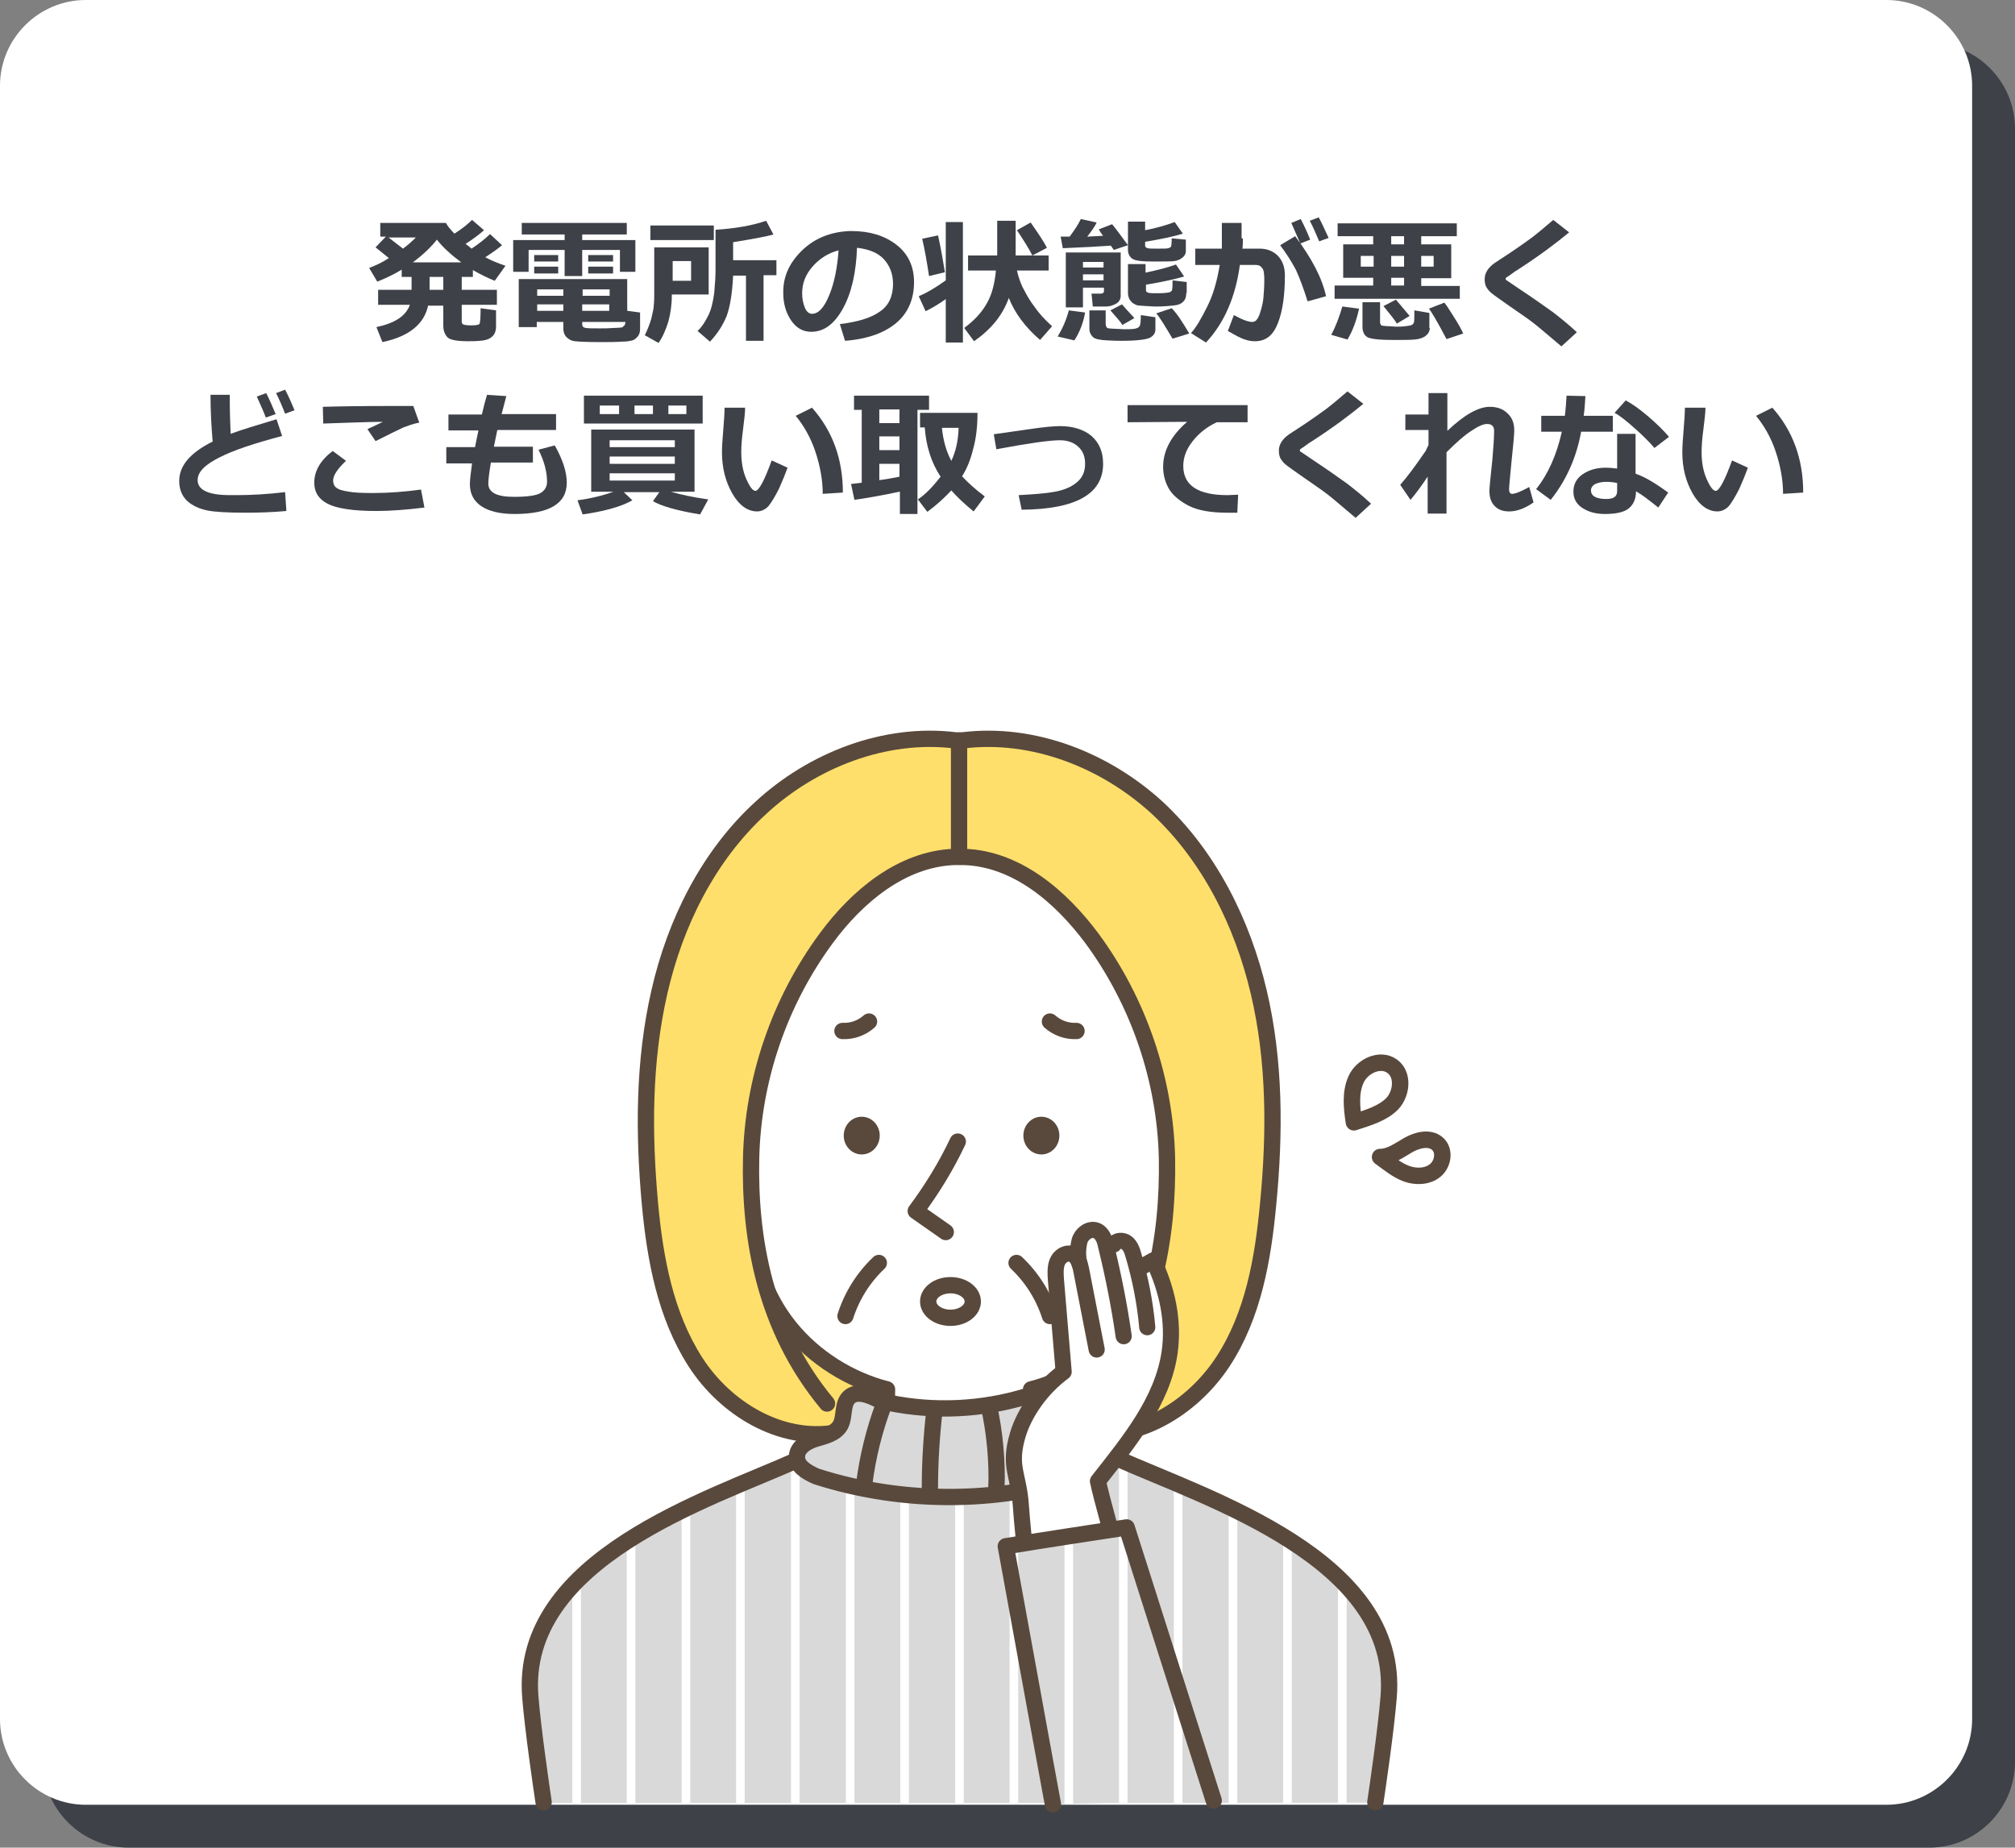 <?xml version="1.0" encoding="utf-8"?>
<!-- Generator: Adobe Illustrator 28.0.0, SVG Export Plug-In . SVG Version: 6.00 Build 0)  -->
<svg version="1.1" id="レイヤー_1" xmlns="http://www.w3.org/2000/svg" xmlns:xlink="http://www.w3.org/1999/xlink" x="0px"
	 y="0px" viewBox="0 0 470 431" style="enable-background:new 0 0 470 431;" xml:space="preserve">
<rect x="0" y="0" width="470" height="431" fill="#808080" stroke="none"/>
<style type="text/css">
	.st0{fill:#3E4148;}
	.st1{fill:#FFFFFF;}
	.st2{fill:#FFDF6B;stroke:#59493C;stroke-width:3.803;stroke-linecap:round;stroke-linejoin:round;stroke-miterlimit:10;}
	.st3{fill:none;stroke:#59493C;stroke-width:3.803;stroke-linecap:round;stroke-linejoin:round;stroke-miterlimit:10;}
	.st4{fill:none;stroke:#59493C;stroke-width:3.772;stroke-linecap:round;stroke-linejoin:round;stroke-miterlimit:10;}
	.st5{fill:#59493C;}
	.st6{fill:#FFDF6B;}
	.st7{fill:#D9D9D9;}
	.st8{clip-path:url(#SVGID_00000072967923781006167310000008397816208873675942_);}
	.st9{fill:none;stroke:#FFFFFF;stroke-width:2.008;stroke-linecap:round;stroke-linejoin:round;stroke-miterlimit:10;}
	.st10{fill:#D9D9D9;stroke:#59493C;stroke-width:3.803;stroke-linecap:round;stroke-linejoin:round;stroke-miterlimit:10;}
	.st11{fill:none;stroke:#59493C;stroke-width:3.762;stroke-linecap:round;stroke-linejoin:round;stroke-miterlimit:10;}
	.st12{clip-path:url(#SVGID_00000032646595783764388490000001186382655063454111_);}
	.st13{fill:none;stroke:#59493C;stroke-width:3.838;stroke-linecap:round;stroke-linejoin:round;stroke-miterlimit:10;}
</style>
<g id="中">
	<path class="st0" d="M450,431H30c-11,0-20-9-20-20V30c0-11,9-20,20-20h420c11,0,20,9,20,20v381C470,422,461,431,450,431z"/>
	<path class="st1" d="M440,421H20c-11,0-20-9-20-20V20C0,9,9,0,20,0h420c11,0,20,9,20,20v381C460,412,451,421,440,421z"/>
	<g>
		<path class="st0" d="M99.9,71.1c-0.9,4.5-4.5,7.4-10.7,8.7l-1.4-3.5c4.3-0.9,6.9-2.6,7.8-5.2h-7.4v-3.5H96v-3h-2.3v-1.7
			c-1.8,1.1-3.7,2-5.7,2.8l-1.9-3.2c1.6-0.6,3.1-1.3,4.6-2.3l-3.1-2.5l2.4-2.5h-1.3V52H104c0.4,0.7,1,1.5,2,2.5
			c1.9-1.2,3.2-2.3,4.1-3.2l2.8,2.4c-0.9,0.8-2.3,1.9-4.3,3.2c0.6,0.4,1,0.8,1.4,1.1c1.8-1.2,3.3-2.4,4.3-3.4l2.8,2.6
			c-1.2,1-2.5,1.9-3.9,2.8c1.4,0.8,3,1.4,4.7,2l-2.5,3.5c-1.5-0.6-3.2-1.4-5.1-2.5v1.6h-2.6v3h8.2v3.5h-8.2V75
			c0,0.3,0.1,0.6,0.4,0.7c0.3,0.1,0.8,0.2,1.7,0.2c1.2,0,1.8-0.1,2-0.3c0.2-0.2,0.3-1.4,0.3-3.7l3.6,0.5v3.8c0,0.8-0.2,1.5-0.6,2
			s-1,0.9-1.8,1.1s-2.2,0.3-4.1,0.3c-2.6,0-4.2-0.3-4.8-0.9c-0.6-0.6-1-1.5-1-2.7v-4.7H99.9z M90.5,55.3L94,58
			c1.1-0.8,2.1-1.7,3-2.6H90.5z M96.3,61.2h11.3c-2.3-1.7-4.2-3.4-5.7-5.3C100.6,57.6,98.7,59.4,96.3,61.2z M100.2,64.6v3h3.2v-3
			H100.2z"/>
		<path class="st0" d="M148.2,63.4h-3.6v-5.1h-8.8v6.1h-4.1v-6.1h-8.4v5.1h-3.6V56h12v-1.3h-10v-2.7h24.5v2.7h-10.4V56h12.4V63.4z
			 M131.4,75.1h-6.2v1.2H121V65.1h25.3v7.4l3,0.4v3.8c0,0.6-0.1,1.1-0.4,1.6c-0.3,0.4-0.6,0.7-1.1,1c-0.5,0.2-1.5,0.4-2.9,0.4
			c-1.4,0.1-3,0.1-4.8,0.1c-3.1,0-5.1-0.1-6-0.2s-1.5-0.5-2-1s-0.7-1.2-0.7-1.9V75.1z M130.2,61h-5.6v-1.5h5.6V61z M130.2,63.8h-5.6
			v-1.6h5.6V63.8z M125.3,69h6.1v-1.5h-6.1V69z M131.4,71h-6.1v1.5h6.1V71z M135.9,69h6.3v-1.5h-6.3V69z M142.1,71h-6.3v1.5h6.3V71z
			 M145.9,75.1h-10.1v0.5c0,0.5,0.2,0.8,0.8,0.9s1.6,0.1,3.4,0.1c0.9,0,2,0,3-0.1c1.1,0,1.7-0.1,1.9-0.1c0.2,0,0.4-0.1,0.5-0.3
			C145.7,76,145.8,75.7,145.9,75.1z M143,61h-5.8v-1.5h5.8V61z M143,63.8h-5.8v-1.6h5.8V63.8z"/>
		<path class="st0" d="M165.3,68.7h-8.6V69c0,2.1-0.3,4.1-0.8,6c-0.6,1.9-1.3,3.6-2.3,5l-3.2-1.8c0.6-1.2,1.1-2.5,1.5-3.8
			c0.3-1.4,0.6-2.4,0.6-3.3c0.1-0.8,0.1-1.9,0.1-3.3V57.7h12.7V68.7z M166.5,56h-14.8v-3.4h14.8V56z M161.2,65.5v-4.6h-4.3l0,4.6
			H161.2z M178.2,79.5H174V64.3h-3c-0.2,4.1-0.7,7.2-1.5,9.4c-0.9,2.2-2.2,4.2-3.9,6l-2.9-2.5c0.9-0.8,1.7-2,2.4-3.4
			c0.8-1.5,1.2-3.3,1.5-5.5c0.2-2.2,0.3-4,0.3-5.5v-9.2c4.7-0.3,8.6-1,11.8-2.1l1.7,3.2c-1.3,0.4-4.5,1-9.4,1.8v4.2h10.1v3.5h-3
			V79.5z"/>
		<path class="st0" d="M197.1,79.5l-1.2-3.9c4.1-0.5,7.2-1.4,9.3-2.9c2.1-1.4,3.1-3.6,3.1-6.5c0-2.4-0.8-4.3-2.2-5.8
			s-3.6-2.3-6.2-2.6c-0.2,5.8-1.3,10.6-3.3,14.2c-2,3.6-4.4,5.4-7.4,5.4c-1.9,0-3.5-0.9-4.7-2.7c-1.2-1.8-1.8-3.9-1.8-6.3v-0.4
			c0-3.6,1.5-6.8,4.4-9.6c2.9-2.8,6.6-4.3,11-4.5h0.6c4.2,0,7.7,1.1,10.4,3.2c2.7,2.1,4.1,5,4.1,8.7c0,4-1.4,7.2-4.1,9.5
			S202.4,79.1,197.1,79.5z M195.6,58.4c-2.3,0.6-4.3,1.8-6,3.7s-2.5,4-2.5,6.3c0,1.2,0.2,2.3,0.6,3.3s1,1.5,1.7,1.5
			c1.5,0,2.8-1.4,4-4.3C194.6,66,195.3,62.5,195.6,58.4z"/>
		<path class="st0" d="M220.7,69.7c-1.8,1.3-3.4,2.2-4.8,2.9l-1.6-3.5c1.7-0.7,3.8-1.9,6.3-3.7V51.8h4v28.1h-4V69.7z M220.4,63.5
			l-3.7,0.9c-0.5-3.3-1-6.2-1.6-8.7l3.7-0.8C219.5,58.1,220,61,220.4,63.5z M235.3,69.5c-1.4,4-4.1,7.3-8.1,10.1l-2.3-3.1
			c2.3-1.7,4-3.5,5.2-5.6c1.2-2,1.9-4.6,2.2-7.8h-6.5v-3.5h6.8v-8.1h4.3v8.1h7.7v3.5h-7.4c0.4,1.7,0.9,3.2,1.7,4.6
			c0.7,1.4,1.5,2.7,2.5,4c0.9,1.3,2.2,2.8,4,4.4l-2.8,3.2C239.1,76.3,236.7,73,235.3,69.5z M244.2,57.8l-3.4,1.8
			c-0.8-1.6-2-3.5-3.6-5.9l3.2-1.8C242.2,54.5,243.5,56.4,244.2,57.8z"/>
		<path class="st0" d="M253.1,72.9c-0.4,2.3-1.2,4.5-2.5,6.5l-3.9-0.9c1.1-1.8,2-3.8,2.6-6.1L253.1,72.9z M255.8,51.9
			c-0.4,0.9-1.2,2-2.2,3.3l3.7-0.2c-0.5-0.6-0.8-1.1-1-1.5l3.1-1.2c0.6,0.7,1.8,2.3,3.7,4.9l-3.3,1.1c-0.2-0.3-0.4-0.6-0.7-1
			c-2.7,0.2-6.4,0.4-11.2,0.6l-0.5-2.7c0.4,0,1.1,0,2.1,0c1.1-1.5,2-2.8,2.6-4.1L255.8,51.9z M257.4,67.1h-4.8v4.6h-4V58.9h12.8V69
			c0,0.7-0.3,1.4-1,1.8s-1.5,0.7-2.4,0.7h-3.1l-0.3-3h2.1c0.5,0,0.8-0.2,0.8-0.6V67.1z M257.4,62.4v-1.3h-4.8v1.3H257.4z
			 M252.6,65.4h4.8V64h-4.8V65.4z M269.5,76.8c0,0.9-0.4,1.5-1.3,2c-0.9,0.4-3,0.7-6.4,0.7c-0.7,0-1.9,0-3.6-0.1
			c-1.7-0.1-2.8-0.3-3.3-0.8c-0.5-0.5-0.8-1.1-0.8-1.9v-4.3h3.8v3.2c0,0.3,0.1,0.5,0.2,0.7c0.1,0.2,0.3,0.3,0.6,0.3
			c0.2,0,0.7,0.1,1.5,0.1c0.8,0,1.4,0.1,1.9,0.1c1,0,1.8,0,2.5-0.1c0.6-0.1,1-0.3,1.2-0.6s0.3-1.2,0.3-2.6l3.4,0.5V76.8z
			 M264.6,74.2l-2.8,1.6c-0.4-0.7-1.4-1.8-2.8-3.4l2.7-1.4C262.3,71.7,263.3,72.8,264.6,74.2z M276.7,68.3c0,0.7-0.1,1.2-0.4,1.7
			c-0.3,0.4-0.7,0.8-1.3,1c-0.5,0.2-1.4,0.3-2.7,0.4c-1.3,0.1-2.1,0.1-2.5,0.1c-0.3,0-1.1,0-2.3-0.1c-1.2-0.1-2-0.1-2.3-0.2
			c-0.3-0.1-0.6-0.3-1-0.5c-0.3-0.3-0.6-0.6-0.8-1c-0.2-0.4-0.3-0.9-0.3-1.4v-6.7h4.1v2c2.8-0.6,5.2-1.2,7.1-1.9l1.9,2.8
			c-2.1,0.6-5.1,1.3-8.9,1.9v1.3c0,0.3,0.2,0.5,0.6,0.6c0.4,0.1,1.2,0.1,2.3,0.1c1.2,0,2-0.1,2.5-0.2c0.4-0.1,0.6-0.3,0.7-0.6
			c0.1-0.6,0.1-1.3,0.1-2.2l3.3,0.4V68.3z M276.6,58.5c0,0.7-0.3,1.2-0.8,1.6c-0.5,0.4-1.1,0.7-1.9,0.8c-0.7,0.1-2.2,0.1-4.5,0.1
			c-1,0-2.1,0-3.2-0.1c-1.1-0.1-1.9-0.3-2.4-0.8c-0.5-0.5-0.7-1.1-0.7-1.8v-6.6h4v2c2.7-0.5,5-1.2,6.9-1.9l1.9,2.7
			c-2.2,0.7-5.2,1.3-8.8,1.9v0.9c0,0.3,0.2,0.5,0.6,0.6c0.4,0.1,1.2,0.1,2.4,0.1c1.3,0,2.1,0,2.4-0.1c0.3-0.1,0.5-0.2,0.6-0.3
			c0.1-0.1,0.2-0.8,0.2-2l3.3,0.3V58.5z M277.4,77.8l-3.9,1.2c-1.8-3-3-5-3.8-5.9l3.6-1.2C274.5,73.1,275.8,75.1,277.4,77.8z"/>
		<path class="st0" d="M289.9,55.6c0,0.7,0,1.5-0.1,2.4h4c1.8,0,3.2,0.6,4.3,1.7c1.1,1.2,1.6,2.7,1.6,4.5c0,4.6-0.5,8.3-1.6,11.1
			c-1.1,2.9-2.8,4.3-5.4,4.3c-0.7,0-1.5-0.1-2.3-0.4c-0.8-0.2-2.1-0.9-4-2l1.4-3.7c2,1.1,3.4,1.6,4.3,1.6c0.4,0,0.8-0.2,1-0.5
			c0.3-0.3,0.6-0.9,0.9-1.9c0.3-1,0.6-2.1,0.7-3.3s0.2-2.6,0.2-4.1c0-1.1-0.1-1.8-0.2-2.2c-0.1-0.4-0.4-0.7-0.7-1
			c-0.3-0.2-0.7-0.3-1.2-0.3h-3.6c-1,7.4-3.6,13.5-7.9,18.1l-3.5-2.2c1.2-1.3,2.4-3.4,3.8-6.2c1.4-2.8,2.3-6,2.9-9.7h-5.7V58h6.2
			l0-6h4.6V55.6z M309.3,69.1l-4.3,1.2c-0.9-2.9-1.8-5.3-2.7-7.3c-1-1.9-2.2-3.8-3.7-5.8l3.5-2.1C306,60.3,308.4,64.9,309.3,69.1z
			 M305.6,55.9l-2.3,0.9c-0.9-2.1-1.6-3.7-2.1-4.8l2.2-0.9C304.3,52.8,305,54.4,305.6,55.9z M309.9,55.5l-2.2,0.8
			c-0.7-1.7-1.4-3.3-2.2-4.8l2.1-0.8C308.5,52.4,309.2,54,309.9,55.5z"/>
		<path class="st0" d="M317,72c-0.6,2.8-1.5,5.2-2.7,7.2l-3.8-1.1c1.1-2,1.9-4.2,2.6-6.6L317,72z M340.5,69.7h-29.2v-3.1h9v-1.8h-7
			V57h7v-1.9H312v-3h27.8v3h-8.3V57h7v7.9h-7v1.8h9V69.7z M320.4,59.7h-3v2.5h3V59.7z M333.5,76.5c0,0.7-0.3,1.3-0.9,1.8
			s-1.5,0.8-2.6,0.9c-1.1,0.1-2.5,0.1-4.3,0.1c-1.3,0-2.6,0-4-0.1s-2.2-0.3-2.7-0.5c-0.4-0.3-0.8-0.6-0.9-1
			c-0.2-0.4-0.3-0.9-0.3-1.4v-5.8h4.1v4.7c0,0.2,0.1,0.4,0.2,0.6c0.1,0.1,0.3,0.2,0.5,0.2c0.2,0,0.7,0.1,1.6,0.1
			c0.9,0.1,1.5,0.1,1.8,0.1c0.4,0,1,0,1.8-0.1s1.3-0.2,1.5-0.3c0.2-0.1,0.4-0.3,0.5-0.6s0.1-1.2,0.1-2.8l3.5,0.6V76.5z M328.8,73.7
			l-3,1.8c-0.4-0.8-1.5-2.1-3.1-4.1l2.9-1.5L328.8,73.7z M324.5,55.1V57h3v-1.9H324.5z M327.5,59.7h-3v2.5h3V59.7z M324.5,66.6h3
			v-1.8h-3V66.6z M334.4,62.2v-2.5h-2.9v2.5H334.4z M341.3,77.8l-3.9,1.3c-2.2-4.2-3.6-6.5-4.1-7.1l3.6-1.4c0.5,0.6,1.2,1.7,2.2,3.3
			C340.2,75.6,340.9,76.9,341.3,77.8z"/>
		<path class="st0" d="M367.8,77.5l-3.6,3.3l-4.5-3.8c-1.4-1.2-2.7-2.2-4-3.1l-3.6-2.5c-2.3-1.6-3.7-2.6-4.3-3.1
			c-0.6-0.5-0.9-1-1.2-1.5c-0.2-0.5-0.3-1-0.3-1.7c0-1.4,0.8-2.7,2.4-3.8c0.6-0.4,1.8-1.2,3.8-2.5c1.9-1.3,3.5-2.4,4.7-3.3
			c1.2-0.9,2.9-2.3,5.1-4.2l3.7,2.9c-3,2.5-7,5.5-12.1,8.8c-0.4,0.2-0.9,0.6-1.6,1.1c-0.7,0.5-1.1,0.7-1.1,0.8c0,0,0,0.1,0,0.2
			c0,0.1,0,0.2,0.1,0.2l2.8,1.9c3.6,2.4,6.3,4.3,8.1,5.6C364,74.2,365.9,75.7,367.8,77.5z"/>
		<path class="st0" d="M66.8,119.2c-3.3,0.3-6.5,0.4-9.5,0.4c-4.4,0-7.3-0.2-8.8-0.5c-2.1-0.4-3.7-1.2-4.9-2.3
			c-1.2-1.2-1.8-2.7-1.8-4.6c0-3.6,2.6-6.6,7.8-9.2c-0.3-3.6-0.5-7.2-0.5-10.9h4.5l0,1.4v0.5c0,2.3,0.1,4.7,0.2,7.2
			c2.4-0.9,6-2,10.7-3.4l1.3,3.9c-6.4,1.7-11.3,3.3-14.6,5c-3.4,1.7-5.1,3.4-5.1,5.3c0,2.3,2.5,3.5,7.6,3.5h1.5
			c3.3,0,7.1-0.2,11.3-0.7L66.8,119.2z M64.3,96.6L62,97.4c-0.4-1.1-1.1-2.7-2.1-4.9l2.2-0.8C62.9,93.3,63.6,94.9,64.3,96.6z
			 M68.7,95.7l-2.2,0.8c-0.7-1.8-1.4-3.4-2.1-4.8l2.1-0.8C67.3,92.4,68,94,68.7,95.7z"/>
		<path class="st0" d="M99,118.4c-4.1,0.5-7.9,0.8-11.2,0.8c-5.5,0-9.3-0.6-11.4-1.7s-3.1-2.7-3.1-4.9c0-2.7,1.4-5.2,4.3-7.4
			l3.1,2.3c-2,1.9-3,3.4-3,4.6c0,0.4,0.1,0.7,0.2,1c0.1,0.3,0.4,0.6,0.9,0.9c0.5,0.3,1.4,0.5,2.6,0.7s2.9,0.3,4.9,0.3h1.1
			c3.4,0,7.1-0.3,10.8-0.8L99,118.4z M97.8,98.6c-0.7,0.1-1.4,0.3-2.3,0.6c-0.8,0.3-1.5,0.5-2,0.8c-0.5,0.2-2.5,1.2-5.9,2.9
			l-1.9-2.8c0.4-0.2,1.6-0.7,3.6-1.7c-3.1,0-7.7,0.2-13.9,0.4l-0.1-3.9c3-0.1,8.6-0.2,16.9-0.2c1.9,0,3.3,0,4.2,0L97.8,98.6z"/>
		<path class="st0" d="M124.2,107.9h-9.7c-0.4,2.4-0.6,4-0.6,4.9c0,2.1,2,3.1,6,3.1c3.1,0,5.2-0.3,6.2-0.9c1-0.6,1.5-1.5,1.5-2.6
			c0-2.4-0.7-4.9-2-7.5l3.8-1c1.8,3.2,2.8,6.1,2.8,8.7c0,4.9-4.1,7.3-12.2,7.3c-3.3,0-5.9-0.6-7.7-1.8s-2.7-2.9-2.7-5.2
			c0-0.9,0.2-2.5,0.5-4.8h-6v-3.8h6.7c0.2-1.1,0.5-2.4,0.8-3.9h-7v-3.7h7.8c0.4-1.8,0.8-3.3,1.2-4.6l4.5,0.3l-1.1,4.2h12.7v3.7H116
			l-0.8,3.9h9.1V107.9z"/>
		<path class="st0" d="M147.5,116.7c-1.2,0.7-2.9,1.4-5.1,2c-2.2,0.6-4.4,1-6.5,1.3l-1.2-3.3c3.1-0.4,5.9-1.1,8.4-2h-5.2v-14.5h24.1
			v14.5h-5.5c2.3,0.7,5.2,1.3,8.7,1.8l-1.9,3.5c-5.5-0.9-9.2-2-11-3.1l1.5-2.1h-8.3L147.5,116.7z M163.9,98.8h-27.7v-6.5h27.7V98.8z
			 M144.4,96.6v-2h-4.5v2H144.4z M157.4,104.3v-1.6h-15.2v1.6H157.4z M142.2,108.2h15.2v-1.7h-15.2V108.2z M157.4,110.4h-15.2v1.7
			h15.2V110.4z M148,94.6v2h4.3v-2H148z M160.1,96.6v-2h-4.2v2H160.1z"/>
		<path class="st0" d="M183.7,109.1c-0.5,1.4-1.2,3.1-2,4.9c-0.9,1.8-1.7,3.1-2.4,4c-0.7,0.8-1.7,1.3-2.7,1.3
			c-2.2,0-4.2-1.4-5.8-4.2c-1.6-2.8-2.4-6-2.4-9.6c0-1.2,0.1-2.9,0.3-5.2c0.2-2.3,0.3-4.1,0.3-5.2h4.8c0,1.1-0.2,2.8-0.5,5.2
			c-0.3,2.2-0.4,3.9-0.4,5.2c0,2.4,0.4,4.5,1.2,6.3c0.8,1.8,1.5,2.7,2.1,2.7c0.8,0,2.1-2.4,3.8-7.1L183.7,109.1z M196.6,114.9
			l-4.7,0.3c0-3.2-0.6-6.5-1.7-9.8s-2.7-6.1-4.6-8.4l3.8-1.9C194.2,100.5,196.6,107.1,196.6,114.9z"/>
		<path class="st0" d="M209.8,114.7c-4.2,0.9-7.7,1.5-10.5,1.9l-0.8-3.7l2.5-0.3v-17h-1.8v-3.3h17.5l0,3.3H214v24.3h-4.1V114.7z
			 M205.1,95.5v3.2h4.7v-3.2H205.1z M205.1,101.8v3.2h4.7v-3.2H205.1z M205.1,112c1.6-0.2,3.2-0.5,4.7-0.8v-3h-4.7V112z M228,96.4
			c0,3-0.3,5.8-1,8.3c-0.6,2.5-1.5,4.7-2.6,6.4c1.3,1.4,3,3,5.3,4.7l-2.6,3.5c-2.1-1.7-3.8-3.3-5.2-4.9c-1.5,1.6-3.3,3.3-5.6,5
			l-2.2-2.9c1.8-1.2,3.5-3,5.3-5.3c-2.2-3.3-3.4-7.2-3.7-11.5h-1.1v-3.4H228z M221.9,107.5c1-2.1,1.6-4.6,1.7-7.7h-3.9
			C220,102.7,220.7,105.3,221.9,107.5z"/>
		<path class="st0" d="M238.3,118.9l-0.7-3.4c3.6-0.2,6.4-0.4,8.5-0.8c2.1-0.4,3.8-1.1,5.1-2.2s1.9-2.5,1.9-4.3c0-1.7-0.5-3-1.6-4
			c-1.1-1-2.5-1.5-4.3-1.5c-2.4,0-7.3,0.7-14.8,2.1l-0.6-3.5l8.4-1.2c3.3-0.5,5.7-0.7,7.1-0.7c3,0,5.5,0.8,7.3,2.3
			c1.8,1.6,2.7,3.7,2.7,6.5C257.3,115.2,251,118.8,238.3,118.9z"/>
		<path class="st0" d="M288.8,115.4l-0.2,4.2c-1.1,0-1.9,0-2.3,0c-3.8,0-6.8-0.5-9-1.6c-2.1-1.1-3.7-2.4-4.6-3.9
			c-0.9-1.5-1.4-3.3-1.4-5.2c0-3.8,1.9-7.3,5.6-10.5l-13.9,0.1v-4H291v4h-7.2c-2.3,1.1-4.1,2.5-5.6,4.4c-1.5,1.9-2.2,3.8-2.2,5.8
			c0,4.5,3.4,6.8,10.3,6.8C287.1,115.5,287.9,115.4,288.8,115.4z"/>
		<path class="st0" d="M319.8,117.5l-3.6,3.3l-4.5-3.8c-1.4-1.2-2.7-2.2-4-3.1l-3.6-2.5c-2.3-1.6-3.7-2.6-4.3-3.1
			c-0.6-0.5-0.9-1-1.2-1.5c-0.2-0.5-0.3-1-0.3-1.7c0-1.4,0.8-2.7,2.4-3.8c0.6-0.4,1.8-1.2,3.8-2.5c1.9-1.3,3.5-2.4,4.7-3.3
			c1.2-0.9,2.9-2.3,5.1-4.2l3.7,2.9c-3,2.5-7,5.5-12.1,8.8c-0.4,0.2-0.9,0.6-1.6,1.1c-0.7,0.5-1.1,0.7-1.1,0.8c0,0,0,0.1,0,0.2
			c0,0.1,0,0.2,0.1,0.2l2.8,1.9c3.6,2.4,6.3,4.3,8.1,5.6C316,114.2,317.9,115.7,319.8,117.5z"/>
		<path class="st0" d="M333.2,110.9c-1.6,2.4-3,4.3-4.2,5.7l-2.4-3.5c1.6-1.8,3.6-4.5,6-8c0.1-0.3,0.3-0.7,0.6-1.3v-3.5h-5.4v-3.6
			h5.4v-5h4.4v8.8c3.9-3.7,7.2-5.6,9.9-5.6c1.7,0,3.1,0.5,4.1,1.5c1.1,1,1.6,2.3,1.6,4c0,0.9-0.2,3.2-0.6,6.9
			c-0.3,3-0.5,5.2-0.6,6.5v0.3c0,0.7,0.2,1.1,0.7,1.1c0.7,0,2-0.5,4-1.6l1,3.6c-2,1.4-3.9,2.1-5.7,2.1c-1.4,0-2.6-0.4-3.4-1.3
			c-0.8-0.8-1.2-2-1.2-3.5c0-0.4,0.2-2.8,0.7-7.3c0.2-2.6,0.4-4.8,0.4-6.5v-0.2c0-1-0.5-1.6-1.6-1.6c-0.9,0-2.1,0.5-3.7,1.6
			c-1.6,1-3.5,2.7-5.8,5v14.3h-4.4V110.9z"/>
		<path class="st0" d="M369.8,92.4c-0.1,1.7-0.2,3.2-0.4,4.6h6.8v3.7h-7.4c-1.1,6.1-3.5,11.4-7.1,15.9l-3.4-2.5
			c2.8-3.5,4.8-8,6-13.4h-4.8V97h5.5c0.2-1.5,0.3-3.1,0.4-4.7L369.8,92.4z M389.1,114.9l-2.3,3.5c-2.1-1.7-3.8-3-5.2-3.8
			c0,1.8-0.6,3.1-1.7,4s-3,1.3-5.6,1.3c-2.1,0-3.8-0.5-5.2-1.4s-2.1-2.2-2.1-3.8c0-1.7,0.7-3.1,2.2-4.1c1.5-1,3.2-1.5,5.3-1.5
			c1,0,1.8,0.1,2.7,0.2v-8.1h4.3v9.3C383.6,111.2,386.1,112.7,389.1,114.9z M377.3,112.7c-0.8-0.2-1.7-0.3-2.7-0.3
			c-1,0-1.8,0.2-2.5,0.5c-0.7,0.4-1,0.9-1,1.5c0,1.3,1.2,2,3.6,2c1.7,0,2.5-0.6,2.5-1.8V112.7z M389.3,101.9l-3.4,2.6
			c-1.1-1.3-2.6-2.8-4.5-4.5c-1.9-1.7-3.5-3-4.8-3.7l2.6-2.9c1.5,0.8,3.2,2,5.2,3.7S388,100.4,389.3,101.9z"/>
		<path class="st0" d="M407.7,109.1c-0.5,1.4-1.2,3.1-2,4.9c-0.9,1.8-1.7,3.1-2.4,4c-0.7,0.8-1.7,1.3-2.7,1.3
			c-2.2,0-4.2-1.4-5.8-4.2c-1.6-2.8-2.4-6-2.4-9.6c0-1.2,0.1-2.9,0.3-5.2c0.2-2.3,0.3-4.1,0.3-5.2h4.8c0,1.1-0.2,2.8-0.5,5.2
			c-0.3,2.2-0.4,3.9-0.4,5.2c0,2.4,0.4,4.5,1.2,6.3c0.8,1.8,1.5,2.7,2.1,2.7c0.8,0,2.1-2.4,3.8-7.1L407.7,109.1z M420.6,114.9
			l-4.7,0.3c0-3.2-0.6-6.5-1.7-9.8s-2.7-6.1-4.6-8.4l3.8-1.9C418.2,100.5,420.6,107.1,420.6,114.9z"/>
	</g>
	<g>
		<g>
			<path class="st2" d="M252.5,334.2c12.7,2.2,25.6-5.7,32.7-16.5c7.1-10.8,9.4-24,10.6-36.9c1.6-16.5,1.6-33.3-2.2-49.4
				s-11.5-31.6-23.6-42.9c-12.2-11.2-29-17.8-45.4-15.8h-1.8c-16.4-2-33.3,4.6-45.4,15.8c-12.2,11.2-19.9,26.7-23.6,42.9
				s-3.7,32.9-2.2,49.4c1.2,12.9,3.6,26,10.6,36.9s19.9,18.7,32.7,16.5H252.5z"/>
			<g>
				<path class="st1" d="M221.5,198.7c-13.1,3.9-24.1,13.4-31.5,25c-7.4,11.5-11.4,25-13.4,38.5c-1.9,12.5-2,25.7,2.5,37.5
					c4.5,11.8,14.5,22.1,26.9,24.1c0,1.9,0.1,3.9,0.1,5.8c0,0,35.3,0.9,35.5-0.1c-0.5-2.1-0.9-4.1-1.4-6.2
					c11.2-2.9,21.3-10.2,27.1-20.4c5.6-15.9,6.5-33.4,2.6-49.8s-12.6-31.6-24.8-43.2C238.6,203.4,229.7,196.2,221.5,198.7z"/>
				<path class="st3" d="M171.7,259c-4.3-0.1-8.5,2.9-10.1,6.9s-0.8,8.9,1.9,12.3s7,5.4,11.8,5.8c-0.1,9.2,3.1,18.4,8.9,25.6
					s14.1,12.3,22.7,14.5c0,2.2-0.1,4.5-0.6,6.5c-6.7,3.9-13.6,7.3-20.8,10.2"/>
				<path class="st3" d="M275.7,259c4.3-0.1,8.5,2.9,10.1,6.9c1.6,4,0.8,8.9-1.9,12.3s-7,5.4-11.8,5.8c0.1,9.2-3.1,18.4-8.9,25.6
					c-5.8,7.2-14.1,12.3-22.7,14.5c0,2.2,0.1,4.5,0.6,6.5c6.7,3.9,13.6,7.3,20.8,10.2"/>
				<ellipse class="st3" cx="221.7" cy="303.6" rx="5.2" ry="3.8"/>
				<path class="st4" d="M237.1,294.6c3.6,3.4,6.3,7.7,7.8,12.4"/>
				<path class="st4" d="M205,294.6c-3.6,3.4-6.3,7.7-7.8,12.4"/>
				<path class="st3" d="M223.4,266.3c-2.7,5.7-6,11.1-9.8,16.2c2.3,1.6,4.7,3.3,7,4.9"/>
				<ellipse class="st5" cx="201" cy="264.9" rx="4.2" ry="4.4"/>
				<ellipse class="st5" cx="242.9" cy="264.9" rx="4.2" ry="4.4"/>
				<path class="st3" d="M251.1,240.5c-2.3,0.1-4.5-0.7-6.2-2.2"/>
				<path class="st3" d="M196.5,240.5c2.3,0.1,4.5-0.7,6.2-2.2"/>
			</g>
			<g>
				<path class="st6" d="M220.1,198.8c-20.8,6.7-36.2,25.7-42,46.7s-2.9,43.7,4.4,64.3c-16.4-8.1-26.1-26.9-25.9-45.3
					s9.2-35.8,21.9-49c7.3-7.6,16-14,25.8-17.9s20.7-5.3,31-3.1c10.9,2.3,20.6,8.5,28.3,16.5s13.3,17.8,17.7,28
					c5.6,13.2,9.2,27.6,6.9,41.8c-2.3,14.1-11.2,27.7-24.8,33.3c11.5-26.3,10.8-57.7-1.8-83.5c-4.2-8.6-9.7-16.6-17.2-22.6
					C237.1,202.1,227.2,196.5,220.1,198.8z"/>
				<path class="st3" d="M254.5,327.4c14.7-17.7,18-38.9,17.7-57.2c-0.4-18.3-6.6-36.5-17.5-51.3c-7.3-9.8-17.6-18.6-29.8-19h-2.4
					c-12.2,0.5-22.6,9.2-29.8,19c-10.9,14.8-17.1,32.9-17.5,51.3c-0.4,18.3,3,39.5,17.7,57.2"/>
				<line class="st3" x1="223.7" y1="199.2" x2="223.7" y2="173.1"/>
			</g>
		</g>
		<g>
			<path class="st7" d="M126.9,420.6c0,0,194.2,0,192.9-0.1c1.9-7.3,3.8-14.7,4.3-22.3c0.4-7.6-0.7-15.4-4.5-21.9
				c-4.1-7-10.8-11.9-17.6-16.1c-13.2-8.2-27.5-14.7-42.1-19.1c-23.2,11-51.3,11.2-74.3-0.4c-17,9.5-37.6,13.9-50.7,28.3
				C122.7,382.5,121.7,397.5,126.9,420.6z"/>
			<g>
				<defs>
					<path id="SVGID_1_" d="M126.9,420.6c0,0,194.2,0,192.9-0.1c1.9-7.3,3.8-14.7,4.3-22.3c0.4-7.6-0.7-15.4-4.5-21.9
						c-4.1-7-10.8-11.9-17.6-16.1c-13.2-8.2-27.5-14.7-42.1-19.1c-23.2,11-51.3,11.2-74.3-0.4c-17,9.5-37.6,13.9-50.7,28.3
						C122.7,382.5,121.7,397.5,126.9,420.6z"/>
				</defs>
				<clipPath id="SVGID_00000016787528346826364370000015936647174316694207_">
					<use xlink:href="#SVGID_1_"  style="overflow:visible;"/>
				</clipPath>
				<g style="clip-path:url(#SVGID_00000016787528346826364370000015936647174316694207_);">
					<line class="st9" x1="134.5" y1="320.6" x2="134.5" y2="420.6"/>
					<line class="st9" x1="147.2" y1="320.6" x2="147.2" y2="420.6"/>
					<line class="st9" x1="160" y1="320.6" x2="160" y2="420.6"/>
					<line class="st9" x1="172.7" y1="320.6" x2="172.7" y2="420.6"/>
					<line class="st9" x1="185.5" y1="320.6" x2="185.5" y2="420.6"/>
					<line class="st9" x1="198.3" y1="320.6" x2="198.3" y2="420.6"/>
					<line class="st9" x1="211" y1="320.6" x2="211" y2="420.6"/>
					<line class="st9" x1="223.8" y1="320.6" x2="223.8" y2="420.6"/>
					<line class="st9" x1="236.5" y1="320.6" x2="236.5" y2="420.6"/>
					<line class="st9" x1="249.3" y1="320.6" x2="249.3" y2="420.6"/>
					<line class="st9" x1="262" y1="320.6" x2="262" y2="420.6"/>
					<line class="st9" x1="274.8" y1="320.6" x2="274.8" y2="420.6"/>
					<line class="st9" x1="287.6" y1="320.6" x2="287.6" y2="420.6"/>
					<line class="st9" x1="300.3" y1="320.6" x2="300.3" y2="420.6"/>
					<line class="st9" x1="313.1" y1="320.6" x2="313.1" y2="420.6"/>
				</g>
			</g>
			<g>
				<path class="st10" d="M255.1,343.5c-20.7,7.3-43.8,7.6-64.7,0.9c-2.5-1.1-4.6-2.5-4.5-4.6c0-2.2,2.4-3.6,4.5-4.2
					c2.1-0.6,4.5-1.2,5.6-3.1c1.1-2,0.4-4.9,2-6.5c1.8-1.8,4.8-0.6,7.4,0.8c10.5,2.5,21.6,2.3,32-0.5l2.5-0.7
					c2.3-1.1,5.3-2.3,7.1-0.4c1.6,1.6,0.8,4.5,2,6.5c1.1,1.9,3.5,2.5,5.6,3.1c2.1,0.6,4.5,2,4.5,4.2c0,2.1-2,3.5-3.9,4.5
					L255.1,343.5z"/>
				<path class="st3" d="M206.1,327.8c-2.2,5.9-3.7,12-4.5,18.2"/>
				<path class="st3" d="M218,328.7c-0.7,6.1-1.1,12.2-1.1,18.3"/>
				<path class="st3" d="M230.6,327.8c1.4,5.9,2.1,13.5,1.8,19.5"/>
				<path class="st3" d="M240.7,325.7c1.9,6.1,3.3,12.4,4,18.8"/>
			</g>
			<path class="st3" d="M185.9,340.6c-20.2,9.1-64.9,23-62.2,55.3c0.6,7.5,2.6,21.2,3.1,24.5"/>
			<path class="st3" d="M260.1,340c21.6,9.7,66.5,23.6,63.8,55.9c-0.6,7.5-2.6,21.2-3.1,24.5"/>
		</g>
		<g>
			<g>
				<path class="st1" d="M246.2,406.3c0,0-7.9-53.2-8.4-58c-0.6-4.8-1.7-9-0.4-13.6c1.6-5.9,5.2-11.2,10-14.8
					c-0.9-7.9-1.7-15.9-0.9-23.8c0.1-1.2,0.3-2.5,1.1-3.5c0.8-1,2.3-1.4,3.3-0.7c0.2-1.1,0.5-2.2,1-3.2c0.5-1,1.4-1.9,2.5-2.2
					c0.9-0.2,1.8-0.1,2.6,0.3c0.8,0.4,1.5,0.9,2.4,2c0.8-0.8,2.2-0.8,3.2-0.4c1,0.5,1.8,1.4,2.3,2.4s0.8,2.1,1.4,3.5
					c0.1-1.1,1.6-1.6,2.7-1.2c1,0.4,1.7,1.5,2.2,2.5c4.1,8.2,5.6,18.8,1.1,26.8c-5.1,9.1-9.1,15.6-16,23.1c0.6,4.7,17,60.8,17,60.8
					H246.2z"/>
				<path class="st11" d="M246.4,406.3c-2-7-7-36.7-8.3-55.3c-0.5-7.1-2.9-8.9-0.7-16.3c1.5-5,5.3-10.7,10.7-14.7
					c-0.6-7.1-1.2-14.3-1.8-21.4c-0.1-1.4-0.2-2.9,0.3-4.2s2-2.3,3.3-1.9c1.5,0.5,2,2.3,2.3,3.8c1.2,6.2,2.4,12.3,3.6,18.5"/>
				<path class="st11" d="M251.8,294.8c-0.5-1.6-0.4-3.7,0-5.3c0.4-1.6,2.2-3,3.8-2.5c1.5,0.5,2.1,2.2,2.4,3.7
					c1.7,6.9,3.1,14,4.1,21"/>
				<path class="st11" d="M259.8,290.3c0.5-1,2.1-1.1,3-0.4c0.9,0.7,1.3,1.9,1.6,3c1.6,5.4,2.7,11.1,3.2,16.7"/>
				<path class="st11" d="M266,295.7c1-0.6,2-1.1,3-1.7c3.2,6.7,4.9,14.2,3.8,21.6c-1.7,11.3-9.4,20.6-16.7,29.9
					c1,5.5,15.3,55.2,16.3,60.8"/>
			</g>
			<path class="st7" d="M283.1,420c-6.8-21.2-13.5-42.4-20.3-63.7c-9,1.4-17.9,2.7-28.2,4.4c3.7,20.1,7.3,40.2,11,60.2L283.1,420z"
				/>
			<g>
				<defs>
					<path id="SVGID_00000172402410174989403490000013707082679029389206_" d="M283.1,420c-6.8-21.2-13.5-42.4-20.3-63.7
						c-9,1.4-17.9,2.7-28.2,4.4c3.7,20.1,7.3,40.2,11,60.2L283.1,420z"/>
				</defs>
				<clipPath id="SVGID_00000079469268649266122940000010317378784668545691_">
					<use xlink:href="#SVGID_00000172402410174989403490000013707082679029389206_"  style="overflow:visible;"/>
				</clipPath>
				<g style="clip-path:url(#SVGID_00000079469268649266122940000010317378784668545691_);">
					<line class="st9" x1="134.5" y1="320.6" x2="134.5" y2="420.6"/>
					<line class="st9" x1="147.2" y1="320.6" x2="147.2" y2="420.6"/>
					<line class="st9" x1="160" y1="320.6" x2="160" y2="420.6"/>
					<line class="st9" x1="172.7" y1="320.6" x2="172.7" y2="420.6"/>
					<line class="st9" x1="185.5" y1="320.6" x2="185.5" y2="420.6"/>
					<line class="st9" x1="198.3" y1="320.6" x2="198.3" y2="420.6"/>
					<line class="st9" x1="211" y1="320.6" x2="211" y2="420.6"/>
					<line class="st9" x1="223.8" y1="320.6" x2="223.8" y2="420.6"/>
					<line class="st9" x1="236.5" y1="320.6" x2="236.5" y2="420.6"/>
					<line class="st9" x1="249.3" y1="320.6" x2="249.3" y2="420.6"/>
					<line class="st9" x1="262" y1="320.6" x2="262" y2="420.6"/>
					<line class="st9" x1="274.8" y1="320.6" x2="274.8" y2="420.6"/>
					<line class="st9" x1="287.6" y1="320.6" x2="287.6" y2="420.6"/>
					<line class="st9" x1="300.3" y1="320.6" x2="300.3" y2="420.6"/>
					<line class="st9" x1="313.1" y1="320.6" x2="313.1" y2="420.6"/>
				</g>
			</g>
			<path class="st3" d="M283.1,420c-6.8-21.2-13.5-42.4-20.3-63.7c-9,1.4-17.9,2.7-28.2,4.4c3.7,20.1,7.3,40.2,11,60.2"/>
		</g>
		<path class="st13" d="M315.8,261.8c-0.5-3.4-0.9-6.9,0.5-10c1.4-3.1,5.6-5.1,8.4-3.1c2.7,1.9,2.3,6.3,0.1,8.7
			C322.6,259.7,319.2,260.7,315.8,261.8z"/>
		<path class="st13" d="M321.9,269.9c2.4,0,4.5-1.6,6.6-2.8c2.1-1.2,5-1.9,6.8-0.3c1.8,1.6,1.3,4.7-0.5,6.2
			c-1.8,1.5-4.5,1.6-6.7,0.8S324.1,271.5,321.9,269.9z"/>
	</g>
</g>
</svg>
